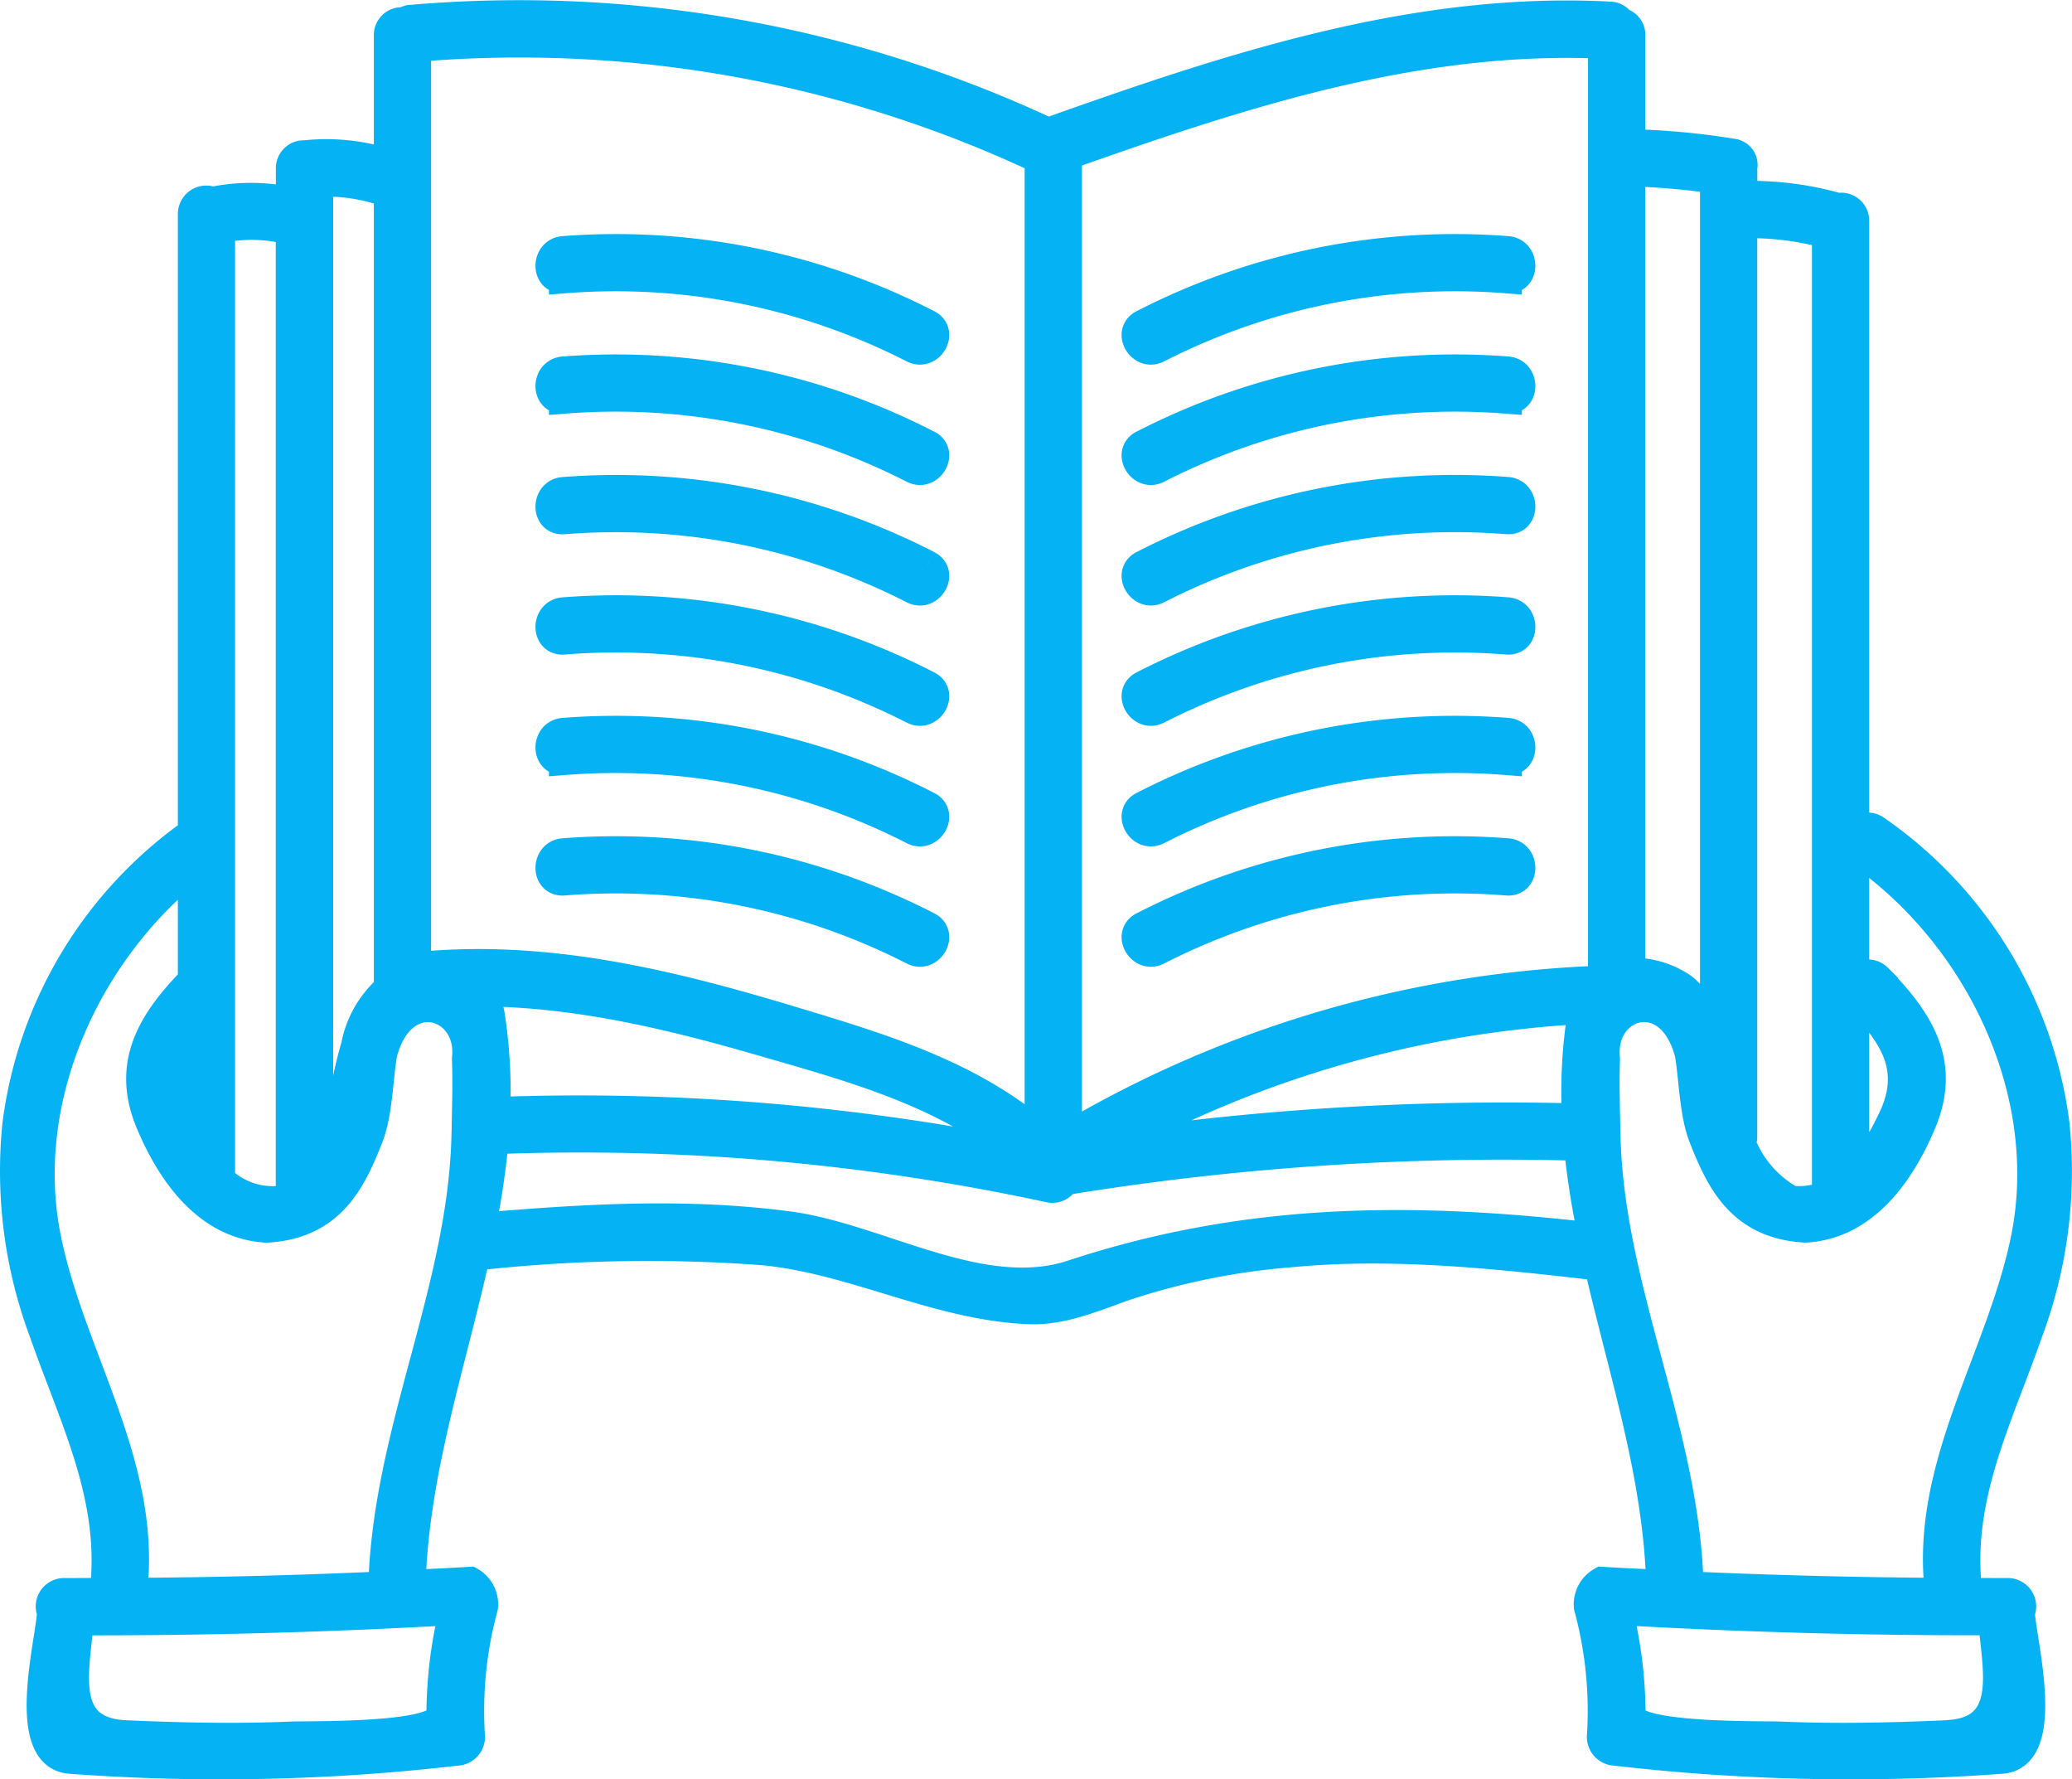 
<svg xmlns="http://www.w3.org/2000/svg" width="141.585" height="121.563" viewBox="0 0 141.585 121.563">
  <g id="Gruppe_3994" data-name="Gruppe 3994" transform="translate(-39.135 -231.231)">
    <path id="Pfad_16467" data-name="Pfad 16467" d="M172.139,349.754c-3.771.167-7.549.251-11.322.09-1.248-.052-10.231.132-10.237-1.474a30.01,30.01,0,0,0-.876-7.122q12.794.733,25.608.7c.284,3.4,1.4,7.6-3.173,7.8m-24.264-34c-12.365-1.426-23.578-1.357-35.456,2.557-6.206,2.044-13.232-2.494-19.364-3.313-7.028-.939-14.016-.51-21.051.09a54.444,54.444,0,0,0,.89-6,152.056,152.056,0,0,1,37.937,3.3.929.929,0,0,0,1.052-.5A185.911,185.911,0,0,1,147,309.528a57.011,57.011,0,0,0,.989,6.261ZM52.289,301.087v8.228c-.255-.431-.5-.87-.73-1.313-1.478-2.816-.851-4.885.73-6.915m18.7,7.549c-.2,10.646-5.4,20.331-5.684,30.949q-8.558.394-17.125.439c1.043-8.6-4.162-15.917-5.851-24.084-1.957-9.467,2.584-19.533,9.959-25.436V298.2c-2.763,2.845-4.553,5.721-2.893,9.7,1.467,3.52,3.976,7.011,7.954,7.227,4.382-.24,5.807-3.232,6.978-6.217.644-1.643.658-4.009.951-5.705,1.306-4.969,6.154-3.434,5.74.355.058,1.5.013,3.01-.017,4.513L71,308.3Zm-.838,32.611a30.01,30.01,0,0,0-.876,7.122c-.006,1.607-8.989,1.423-10.237,1.474-3.773.161-7.551.077-11.32-.09-4.578-.2-3.458-4.4-3.173-7.8q12.814.029,25.606-.7M54.2,246.833a10.594,10.594,0,0,1,4.779.125h0v65.833l0,.023c-.22.153-.452.3-.7.452l-.1-.015a5.138,5.138,0,0,1-3.98-1.432Zm6.7-3.156a12.361,12.361,0,0,1,4.756.723l.025,0v54.363a6.927,6.927,0,0,0-2.243,3.924c-.945,3.157-.962,5.964-2.538,8.23Zm47.825,66.348A153.961,153.961,0,0,0,73,307.174a33.915,33.915,0,0,0-.357-6.484,3.936,3.936,0,0,0-.663-1.708c6.474.048,12.775,1.524,19.071,3.345,6.194,1.789,12.687,3.516,17.67,7.7M67.591,234.457a83.565,83.565,0,0,1,42.561,7.63v66.64c-4.789-4.1-10.837-5.912-16.861-7.732-8.406-2.538-16.9-4.609-25.7-3.717Zm79.277,73.156a188.521,188.521,0,0,0-31.994,1.9,75.086,75.086,0,0,1,32.468-9.328l-.13.51a34.094,34.094,0,0,0-.343,6.923m1.779-73.372v63.952A77.2,77.2,0,0,0,112.066,308.9V242.016l-.035-.171c11.861-4.2,23.877-8.161,36.616-7.605m1.913,8.728a46.771,46.771,0,0,1,5.74.495V302.31a6.363,6.363,0,0,0-2.151-3.57,5.952,5.952,0,0,0-3.589-1.075Zm7.651,66v-62.46l.008,0a20.045,20.045,0,0,1,5.732.688v65.117a.878.878,0,0,0,.171.521,5.2,5.2,0,0,1-2.446.416l-.1.015a7.621,7.621,0,0,1-3.447-3.888Zm7.653-9.9.215.332c2.588,2.634,4.1,5.006,2.218,8.6a14.839,14.839,0,0,1-2.433,3.619Zm11.315,42.32a.941.941,0,0,0-.842-1.35c-.916.006-1.831-.006-2.747-.008-.78-6.424,2.044-11.817,4.1-17.7a31.4,31.4,0,0,0,1.86-14.3,28.916,28.916,0,0,0-12.241-20.108c-1.008-.715-1.963.945-.964,1.651,8.088,5.73,13.243,16.387,11.178,26.368-1.691,8.167-6.894,15.488-5.851,24.084q-8.566-.052-17.125-.439c-.284-10.619-5.489-20.3-5.684-30.949-.031-1.689-.092-3.393-.029-5.082-.412-3.788,4.434-5.324,5.74-.355.293,1.7.307,4.062.951,5.705,1.171,2.985,2.6,5.978,6.978,6.217,3.978-.217,6.487-3.708,7.954-7.227,1.689-4.047-.186-6.953-3.029-9.846a.937.937,0,0,0-1.566.431V246.32a.913.913,0,0,0-1.125-.9,21.844,21.844,0,0,0-6.52-.828h0l0-1.624-.035-.178a.8.8,0,0,0-.65-1.085,50.8,50.8,0,0,0-6.967-.65v-7.411a.867.867,0,0,0-.681-.88.912.912,0,0,0-.74-.424c-13.362-.7-25.965,3.518-38.392,7.933a85.438,85.438,0,0,0-43.648-7.7l-.443.155a.9.9,0,0,0-.98.92v8.765a13.688,13.688,0,0,0-5.5-.617l-.113.035a.909.909,0,0,0-1.083.9v2.283A12.79,12.79,0,0,0,53.637,245a.943.943,0,0,0-1.348.844v42.281A28.876,28.876,0,0,0,40.3,308.03a31.4,31.4,0,0,0,1.86,14.3c2.059,5.887,4.883,11.28,4.1,17.7-.916,0-1.831.013-2.747.008a.941.941,0,0,0-.842,1.35l-.006.023c-.107,2.009-2.168,9.75,1.279,10a139.55,139.55,0,0,0,26.377-.552.969.969,0,0,0,.957-.957,27,27,0,0,1,.888-8.89,1.786,1.786,0,0,0-.907-1.741c-1.348.081-2.693.142-4.039.209.222-7.749,2.759-15.061,4.4-22.512l.288.033a106.147,106.147,0,0,1,19.4-.33c6.263.613,11.905,3.79,18.2,4.028,2.184.082,4.375-.853,6.378-1.566a47.765,47.765,0,0,1,11.4-2.32c6.836-.663,13.791.063,20.584.845a.81.81,0,0,0,.491-.092c1.645,7.245,4.049,14.374,4.265,21.914-1.346-.067-2.692-.128-4.039-.209a1.8,1.8,0,0,0-.907,1.741,27,27,0,0,1,.888,8.89.969.969,0,0,0,.957.957,139.55,139.55,0,0,0,26.377.552c3.447-.253,1.386-7.994,1.279-10Z" transform="translate(0 0)" fill="#05b2f3" stroke="#05b2f3" stroke-width="2"/>
    <path id="Pfad_16468" data-name="Pfad 16468" d="M85,245.73a46.536,46.536,0,0,0-24.863-5.017c-1.223.09-1.233,2,0,1.913a44.65,44.65,0,0,1,23.9,4.756c1.1.556,2.067-1.095.966-1.653" transform="translate(17.51 7.647)" fill="#05b2f3" stroke="#05b2f3" stroke-width="2"/>
    <path id="Pfad_16469" data-name="Pfad 16469" d="M85,250.024A46.519,46.519,0,0,0,60.137,245c-1.223.092-1.233,2.005,0,1.913a44.65,44.65,0,0,1,23.9,4.756c1.1.558,2.067-1.093.966-1.651" transform="translate(17.51 11.583)" fill="#05b2f3" stroke="#05b2f3" stroke-width="2"/>
    <path id="Pfad_16470" data-name="Pfad 16470" d="M85,254.314A46.517,46.517,0,0,0,60.137,249.3c-1.223.09-1.233,2,0,1.913a44.614,44.614,0,0,1,23.9,4.756c1.1.556,2.067-1.095.966-1.653" transform="translate(17.51 15.519)" fill="#05b2f3" stroke="#05b2f3" stroke-width="2"/>
    <path id="Pfad_16471" data-name="Pfad 16471" d="M85,258.6a46.534,46.534,0,0,0-24.863-5.017c-1.223.09-1.233,2,0,1.913a44.651,44.651,0,0,1,23.9,4.756c1.1.556,2.067-1.095.966-1.652" transform="translate(17.51 19.454)" fill="#05b2f3" stroke="#05b2f3" stroke-width="2"/>
    <path id="Pfad_16472" data-name="Pfad 16472" d="M85,262.9a46.5,46.5,0,0,0-24.863-5.017c-1.223.09-1.233,2,0,1.911a44.633,44.633,0,0,1,23.9,4.758c1.1.556,2.067-1.095.966-1.652" transform="translate(17.51 23.39)" fill="#05b2f3" stroke="#05b2f3" stroke-width="2"/>
    <path id="Pfad_16473" data-name="Pfad 16473" d="M85,267.189a46.535,46.535,0,0,0-24.863-5.017c-1.223.09-1.233,2,0,1.913a44.631,44.631,0,0,1,23.9,4.754c1.1.558,2.067-1.093.966-1.651" transform="translate(17.51 27.326)" fill="#05b2f3" stroke="#05b2f3" stroke-width="2"/>
    <path id="Pfad_16474" data-name="Pfad 16474" d="M80.594,245.73a46.536,46.536,0,0,1,24.863-5.017c1.223.09,1.233,2,0,1.913a44.65,44.65,0,0,0-23.9,4.756c-1.1.556-2.067-1.095-.966-1.653" transform="translate(36.671 7.647)" fill="#05b2f3" stroke="#05b2f3" stroke-width="2"/>
    <path id="Pfad_16475" data-name="Pfad 16475" d="M80.594,250.024A46.519,46.519,0,0,1,105.457,245c1.223.092,1.233,2.005,0,1.913a44.65,44.65,0,0,0-23.9,4.756c-1.1.558-2.067-1.093-.966-1.651" transform="translate(36.671 11.583)" fill="#05b2f3" stroke="#05b2f3" stroke-width="2"/>
    <path id="Pfad_16476" data-name="Pfad 16476" d="M80.594,254.314a46.517,46.517,0,0,1,24.863-5.017c1.223.09,1.233,2,0,1.913a44.614,44.614,0,0,0-23.9,4.756c-1.1.556-2.067-1.095-.966-1.653" transform="translate(36.671 15.519)" fill="#05b2f3" stroke="#05b2f3" stroke-width="2"/>
    <path id="Pfad_16477" data-name="Pfad 16477" d="M80.594,258.6a46.534,46.534,0,0,1,24.863-5.017c1.223.09,1.233,2,0,1.913a44.651,44.651,0,0,0-23.9,4.756c-1.1.556-2.067-1.095-.966-1.652" transform="translate(36.671 19.454)" fill="#05b2f3" stroke="#05b2f3" stroke-width="2"/>
    <path id="Pfad_16478" data-name="Pfad 16478" d="M80.594,262.9a46.5,46.5,0,0,1,24.863-5.017c1.223.09,1.233,2,0,1.911a44.633,44.633,0,0,0-23.9,4.758c-1.1.556-2.067-1.095-.966-1.652" transform="translate(36.671 23.39)" fill="#05b2f3" stroke="#05b2f3" stroke-width="2"/>
    <path id="Pfad_16479" data-name="Pfad 16479" d="M80.594,267.189a46.535,46.535,0,0,1,24.863-5.017c1.223.09,1.233,2,0,1.913a44.631,44.631,0,0,0-23.9,4.754c-1.1.558-2.067-1.093-.966-1.651" transform="translate(36.671 27.326)" fill="#05b2f3" stroke="#05b2f3" stroke-width="2"/>
  </g>
</svg>
